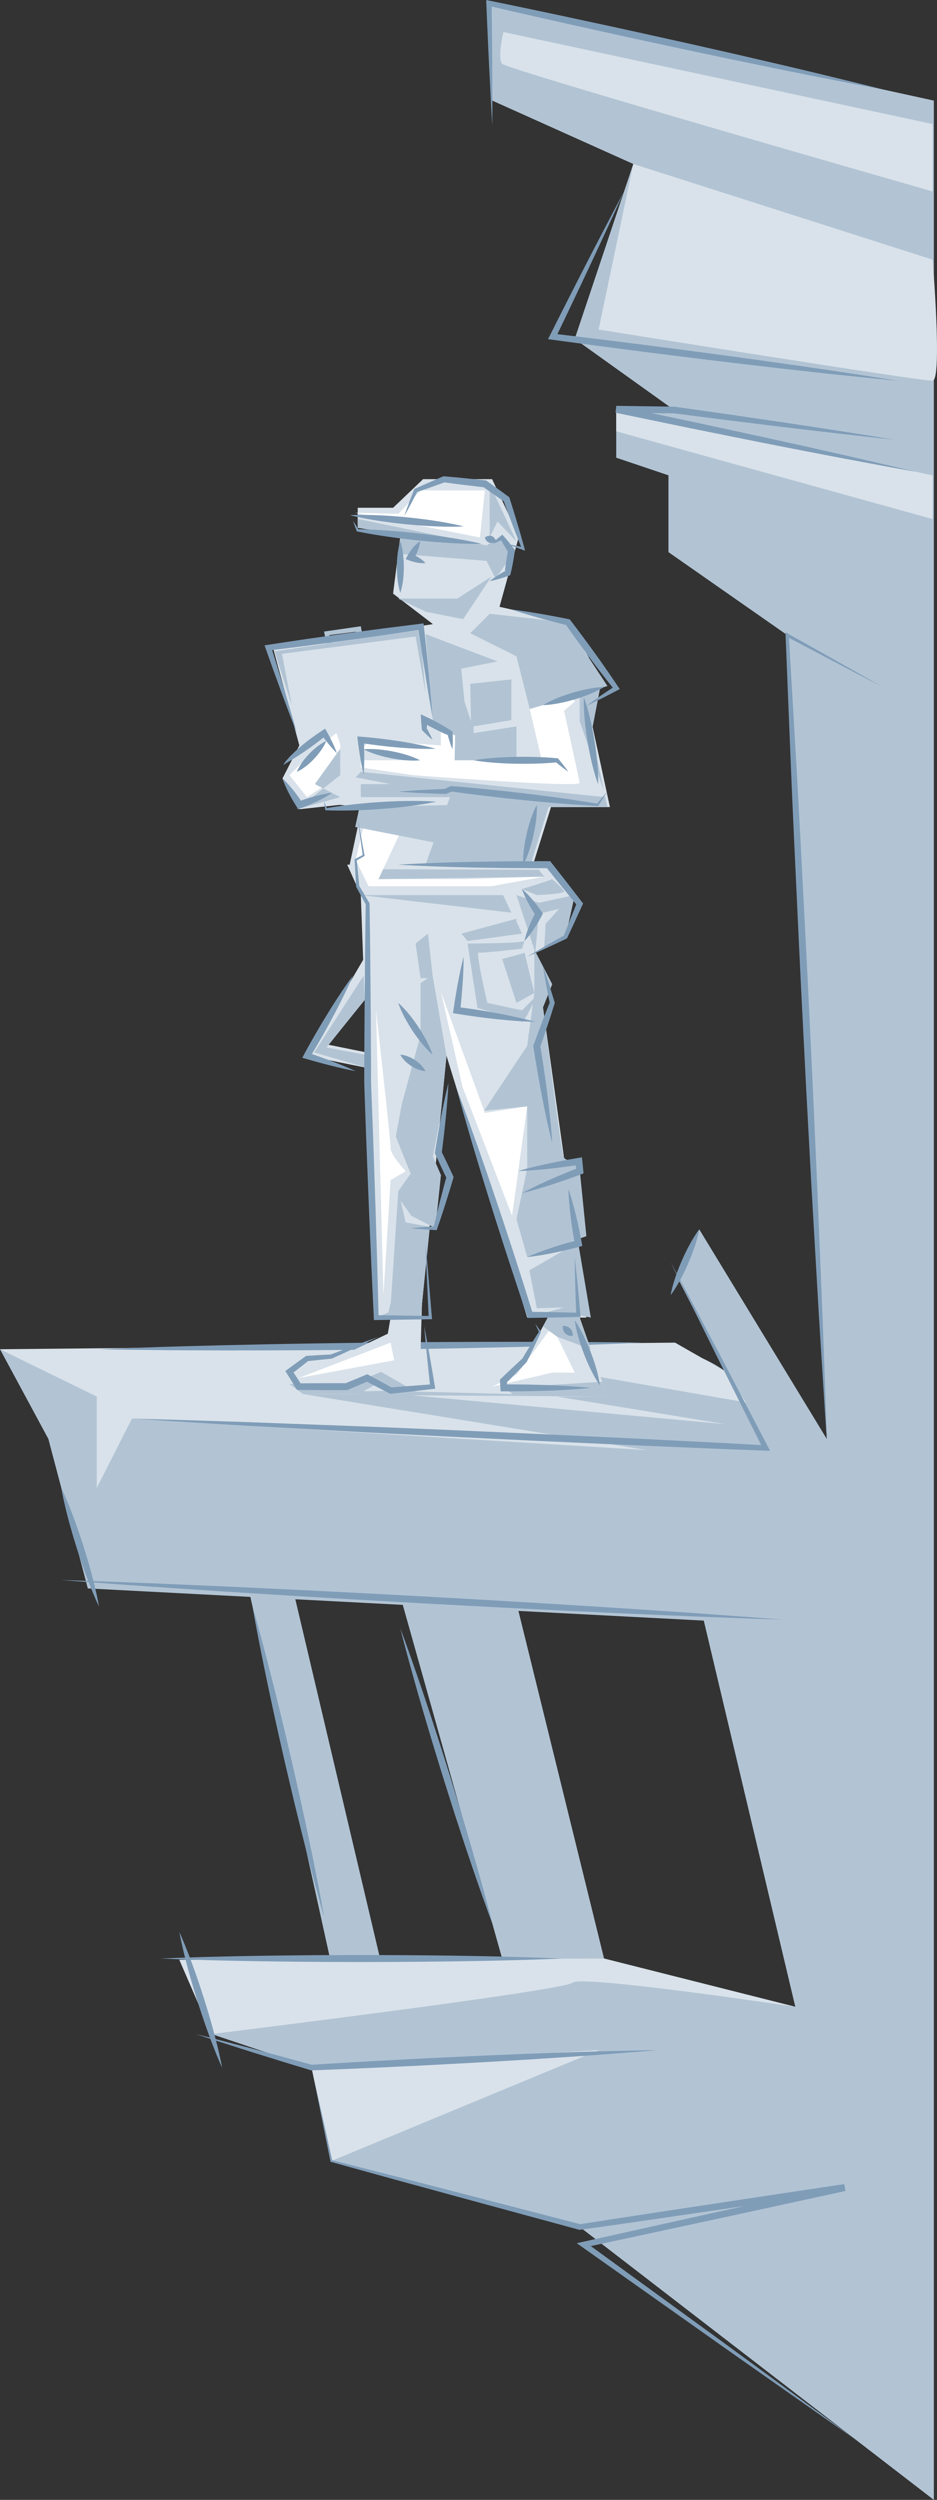 <?xml version="1.0" encoding="UTF-8"?>
<!-- Generator: Adobe Illustrator 16.2.0, SVG Export Plug-In . SVG Version: 6.00 Build 0)  -->
<svg xmlns="http://www.w3.org/2000/svg" xmlns:xlink="http://www.w3.org/1999/xlink" version="1.1" id="SVG" x="0px" y="0px" width="531.654px" height="1417.322px" viewBox="0 0 531.654 1417.322" xml:space="preserve">
<rect x="0" y="0" width="531.654" height="1417.322" fill="#333333" stroke="none"/>
<g id="prüfdienst">
	<path fill="#B2C4D4" d="M469.116,815.809l-72.363-118.819l-12.477,27.109l27.448,53.519c0,0-17.544-13.516-37.43-12.659   c-19.884,0.857-374.295,0-374.295,0l27.448,50.851l22.381,84.753l349.498,18.247l51.932,218.963l-108.512-27.369l-60.726-246.333   h-66.366l69.969,248.827l-69.969-2.494l-55.374-234.56l-24.831-0.545l52.915,240.094l-86.603-4.288l18.246,42.109l56.758,19.005   l11.241,52.967l140.991,37.429l200.864,154.709V57.038L277.44,1.838l1.878,55.2l80.006,35.936l-33.228,99.157l56.387,40.316   l-32.83-0.392v27.449l29.633,9.981v43.549l67.372,47.035L469.116,815.809z"></path>
	<path fill="#D9E2EA" d="M529.159,70.33L285.624,18.158c0,0-3.498,14.743-0.691,18.017c2.807,3.275,244.227,72.364,244.227,72.364   V70.33z"></path>
	<path fill="#D9E2EA" d="M359.324,92.974l169.835,54.243c0,0,5.614,68.152,0,68.619c-5.613,0.469-189.487-29.006-189.487-29.006   L359.324,92.974z"></path>
	<polygon fill="#D9E2EA" points="349.653,232.056 529.159,269.486 529.159,294.283 349.653,244.532  "></polygon>
	<polygon fill="#D9E2EA" points="0,764.958 54.897,791.783 54.897,843.592 74.86,804.274 444.165,826.853 411.725,777.617    383.029,761.218  "></polygon>
	<path fill="#D9E2EA" d="M101.763,1111.104l240.984-0.701l108.512,27.369c0,0-121.411-18.246-126.324-13.685   c-4.91,4.561-204.926,29.126-204.926,29.126L101.763,1111.104z"></path>
	<polygon fill="#D9E2EA" points="176.767,1172.218 339.672,1162.336 188.008,1225.185  "></polygon>
	<polygon fill="#B2C4D4" points="171.967,790.379 366.89,822.129 465.998,836.699 435.665,797.24 326.097,778.216 285.911,786.875    411.725,807.456 226.134,790.379  "></polygon>
	<path fill="#809DB8" d="M500.835,50.69c-4.684-0.874-9.373-1.717-14.049-2.643l-14.037-2.719c-4.675-0.912-9.36-1.798-14.028-2.749   l-14.015-2.813l-28.002-5.751l-27.971-5.898l-27.939-6.032c-9.316-1.995-18.611-4.102-27.917-6.145   c-9.308-2.041-18.6-4.146-27.892-6.258c-9.297-2.09-18.582-4.229-27.863-6.392l1.805-1.494c0.088,5.773,0.176,11.55,0.22,17.326   c0.048,5.775,0.134,11.549,0.146,17.325l0.052,17.33l0.02,8.665l-0.045,8.667l-0.514-8.651l-0.451-8.654l-0.886-17.307   c-0.303-5.769-0.525-11.538-0.794-17.31c-0.267-5.77-0.494-11.541-0.721-17.311L275.881,0l1.877,0.383   c9.337,1.908,18.667,3.84,27.987,5.822c9.325,1.961,18.648,3.926,27.957,5.956c9.311,2.027,18.634,3.992,27.934,6.069l27.91,6.18   l27.879,6.315l27.846,6.462l13.908,3.296c4.642,1.083,9.268,2.231,13.898,3.356l13.887,3.387   C491.598,48.339,496.214,49.529,500.835,50.69z"></path>
	<path fill="#809DB8" d="M507.405,249.29c-5.227-0.558-10.455-1.085-15.672-1.691l-15.658-1.772l-15.658-1.796l-15.648-1.864   l-31.278-3.849l-31.261-4l0.23,0.017l-32.827-0.306l0.426-3.902l21.187,4.433l21.186,4.467l21.162,4.551l21.157,4.596l21.143,4.662   l21.123,4.749l21.101,4.87l10.548,2.438l10.532,2.516l-10.662-1.902l-10.643-1.981l-21.285-3.967l-21.263-4.088l-21.243-4.177   l-21.229-4.243l-21.22-4.284l-21.203-4.374l-21.197-4.402l0.427-3.903l32.827,0.473l0.125,0.003l0.105,0.014l31.202,4.424   l31.183,4.573l15.581,2.347l15.573,2.412l15.57,2.44C497.038,247.565,502.219,248.445,507.405,249.29z"></path>
	<path fill="#809DB8" d="M354.108,108.539l-4.734,10.452l-4.808,10.42l-4.806,10.417l-4.861,10.391   c-3.239,6.927-6.506,13.844-9.802,20.743l-4.929,10.357l-4.969,10.337l-1.349-2.508l24.446,2.955l24.434,3.057l24.424,3.163   l12.209,1.592l12.201,1.655c8.132,1.109,16.269,2.188,24.396,3.351c8.128,1.151,16.261,2.272,24.381,3.476l12.187,1.78l12.175,1.86   l12.175,1.864c4.059,0.603,8.109,1.298,12.163,1.941c-4.085-0.396-8.18-0.744-12.263-1.179l-12.252-1.256l-12.25-1.258l-12.24-1.34   c-8.166-0.878-16.316-1.836-24.475-2.765c-8.158-0.918-16.304-1.918-24.455-2.89l-12.225-1.464l-12.217-1.528l-24.435-3.077   l-24.417-3.183l-24.406-3.284l-2.445-0.328l1.097-2.181l5.149-10.248l5.19-10.229c3.449-6.823,6.932-13.633,10.438-20.429   l5.259-10.195l5.313-10.168l5.315-10.169L354.108,108.539z"></path>
	<path fill="#809DB8" d="M500.835,389.515l-13.678-7.11l-13.65-7.169l-27.291-14.349l1.37-0.861l3.311,56.942l1.645,28.472   l1.53,28.477l2.957,56.961l1.44,28.481l1.362,28.485l1.362,28.486l1.282,28.49l1.262,28.489l1.162,28.496l1.162,28.496   c0.382,9.498,0.803,18.995,1.116,28.498l1.009,28.503c0.354,9.499,0.643,19.003,0.93,28.506   c-0.648-9.485-1.294-18.971-1.875-28.459l-1.801-28.464c-0.621-9.488-1.136-18.979-1.691-28.47l-1.645-28.473l-1.645-28.471   l-1.547-28.479l-1.524-28.477l-1.444-28.483l-1.445-28.479l-1.367-28.486l-2.654-56.974l-1.277-28.491l-1.164-28.495l-2.302-56.991   l-0.068-1.669l1.435,0.808l26.887,15.096l13.44,7.551L500.835,389.515z"></path>
	<path fill="#809DB8" d="M396.753,696.989c0,0-0.095,0.651-0.337,1.758c-0.235,1.109-0.619,2.673-1.146,4.52   c-1.055,3.695-2.777,8.482-4.803,13.141c-2.026,4.656-4.354,9.181-6.342,12.469c-0.996,1.645-1.88,2.99-2.532,3.917   c-0.646,0.93-1.062,1.443-1.062,1.443s0.098-0.651,0.335-1.761c0.235-1.108,0.618-2.674,1.144-4.521   c1.055-3.694,2.779-8.482,4.811-13.137c2.029-4.653,4.359-9.178,6.345-12.467c0.993-1.644,1.879-2.989,2.53-3.918   C396.341,697.504,396.753,696.989,396.753,696.989z"></path>
	<path fill="#809DB8" d="M380.532,715.611l7,13.033l6.938,13.065l13.863,26.133l27.438,52.414l1.202,2.301l-2.619-0.101   l-22.481-0.856l-22.479-0.937l-22.477-0.939l-22.475-1.008l-44.947-2.057l-44.941-2.165l-44.937-2.299l-44.924-2.495l-22.466-1.248   c-7.487-0.394-14.972-0.893-22.457-1.341l-22.458-1.379l-22.453-1.459l22.493,0.627l22.485,0.705   c7.498,0.247,14.994,0.442,22.489,0.743l22.483,0.836l44.964,1.673l44.953,1.869l44.95,2l44.944,2.112l22.472,1.077l22.469,1.144   l22.468,1.149l22.465,1.227l-1.417,2.198l-26.455-52.918l-13.08-26.534l-6.537-13.269L380.532,715.611z"></path>
	<path fill="#809DB8" d="M364.313,761.218c0,0-1.203,0.056-3.455,0.16c-2.254,0.094-5.558,0.275-9.764,0.424   c-4.211,0.159-9.318,0.355-15.181,0.578c-5.861,0.227-12.474,0.482-19.69,0.694c-7.219,0.22-15.043,0.441-23.318,0.628   c-8.278,0.185-17.006,0.38-26.037,0.581c-9.034,0.16-18.365,0.385-27.853,0.505c-9.486,0.136-19.121,0.276-28.76,0.415   c-9.631,0.087-19.263,0.174-28.743,0.261c-9.48,0.106-18.81,0.096-27.839,0.147c-9.03,0.01-17.761,0.021-26.036,0.029   c-8.278-0.025-16.103-0.053-23.329-0.076c-7.224-0.024-13.845-0.105-19.716-0.182c-5.869-0.073-10.986-0.134-15.201-0.184   c-4.214-0.039-7.527-0.135-9.783-0.17c-2.26-0.047-3.464-0.071-3.464-0.071s1.204-0.051,3.462-0.147   c2.254-0.087,5.564-0.254,9.776-0.387c4.212-0.145,9.327-0.321,15.193-0.523c5.866-0.207,12.487-0.436,19.71-0.621   c7.218-0.188,15.043-0.393,23.318-0.607c8.275-0.18,17.001-0.369,26.029-0.564c9.027-0.152,18.354-0.377,27.835-0.484   c9.48-0.132,19.109-0.265,28.737-0.397c9.624-0.092,19.248-0.185,28.722-0.274c9.474-0.105,18.799-0.105,27.823-0.161   c9.025-0.015,17.751-0.029,26.027-0.045c8.277,0.021,16.104,0.041,23.328,0.058c7.229-0.003,13.857,0.056,19.732,0.106   c5.875,0.048,10.996,0.088,15.215,0.123c4.217,0.021,7.535,0.104,9.793,0.131C363.108,761.199,364.313,761.218,364.313,761.218z"></path>
	<path fill="#809DB8" d="M34.786,843.592c0,0,0.498,0.997,1.291,2.768c0.796,1.769,1.906,4.309,3.13,7.386   c0.618,1.537,1.287,3.203,1.943,4.979c0.666,1.775,1.384,3.643,2.07,5.594c1.392,3.891,2.801,8.067,4.14,12.264   c0.657,2.104,1.322,4.202,1.937,6.283c0.628,2.076,1.214,4.129,1.771,6.12c0.565,1.987,1.06,3.927,1.539,5.76   c0.489,1.83,0.909,3.574,1.29,5.188c0.778,3.22,1.336,5.933,1.708,7.838c0.372,1.903,0.539,3.007,0.539,3.007   s-0.499-0.997-1.294-2.768c-0.796-1.77-1.906-4.306-3.13-7.384c-0.622-1.538-1.29-3.204-1.943-4.983   c-0.669-1.771-1.387-3.641-2.071-5.589c-0.694-1.947-1.402-3.962-2.087-6.02c-0.699-2.054-1.372-4.152-2.05-6.248   c-1.329-4.2-2.591-8.423-3.701-12.406c-0.564-1.984-1.059-3.925-1.539-5.758c-0.491-1.831-0.906-3.577-1.29-5.188   c-0.778-3.222-1.338-5.933-1.71-7.836C34.955,844.694,34.786,843.592,34.786,843.592z"></path>
	<path fill="#809DB8" d="M34.786,895.807c0,0,1.6,0.049,4.602,0.144c3.003,0.101,7.405,0.249,13.01,0.436   c5.601,0.21,12.404,0.464,20.209,0.758c7.803,0.288,16.605,0.613,26.206,1.035c9.601,0.421,20.003,0.876,31.001,1.357   c11.001,0.52,22.6,1.064,34.598,1.631c11.998,0.603,24.393,1.225,36.99,1.857c12.593,0.667,25.387,1.346,38.181,2.024   c12.794,0.725,25.585,1.448,38.176,2.162c12.592,0.749,24.98,1.485,36.972,2.197c11.988,0.75,23.577,1.477,34.566,2.163   c10.989,0.726,21.375,1.409,30.966,2.042c9.587,0.631,18.376,1.268,26.162,1.838c7.791,0.563,14.58,1.058,20.17,1.461   c5.591,0.427,9.984,0.762,12.978,0.992c2.996,0.233,4.594,0.359,4.594,0.359s-1.603-0.05-4.604-0.145   c-3.002-0.1-7.406-0.246-13.01-0.434c-5.604-0.21-12.404-0.464-20.208-0.755c-7.803-0.288-16.608-0.614-26.209-1.036   c-9.6-0.419-20.001-0.875-31.001-1.358c-10.999-0.518-22.597-1.063-34.595-1.629c-11.998-0.603-24.395-1.228-36.989-1.86   c-12.595-0.669-25.391-1.349-38.184-2.028c-12.791-0.725-25.585-1.449-38.177-2.162c-12.589-0.749-24.98-1.487-36.97-2.2   c-11.988-0.751-23.577-1.477-34.568-2.165c-10.986-0.725-21.375-1.408-30.964-2.041c-9.588-0.629-18.375-1.27-26.163-1.837   c-7.787-0.564-14.578-1.055-20.171-1.457c-5.589-0.428-9.981-0.763-12.978-0.991C36.384,895.93,34.786,895.807,34.786,895.807z"></path>
	<path fill="#809DB8" d="M143.269,910.778c0,0,0.195,0.679,0.561,1.951c0.362,1.273,0.892,3.14,1.567,5.518   c1.327,4.762,3.192,11.567,5.324,19.762c1.073,4.097,2.233,8.531,3.407,13.237c1.184,4.702,2.454,9.657,3.689,14.801   c1.24,5.142,2.579,10.442,3.836,15.851c1.271,5.407,2.563,10.9,3.854,16.392c1.248,5.504,2.495,11.006,3.721,16.421   c1.25,5.413,2.365,10.767,3.506,15.929c1.142,5.166,2.177,10.175,3.168,14.921c1.007,4.744,1.91,9.241,2.74,13.392   c1.676,8.299,2.98,15.236,3.871,20.096c0.436,2.434,0.777,4.346,1.01,5.649c0.229,1.304,0.352,2,0.352,2s-0.196-0.679-0.563-1.953   c-0.359-1.272-0.892-3.141-1.566-5.518c-1.329-4.76-3.198-11.566-5.327-19.76c-1.076-4.095-2.233-8.531-3.407-13.237   c-1.188-4.703-2.454-9.657-3.69-14.801c-1.24-5.142-2.583-10.441-3.832-15.853c-1.271-5.405-2.563-10.9-3.854-16.392   c-1.247-5.502-2.494-11.006-3.72-16.421c-1.242-5.415-2.362-10.766-3.501-15.929c-1.142-5.166-2.173-10.178-3.168-14.922   c-1.009-4.744-1.908-9.241-2.741-13.391c-1.675-8.299-2.979-15.236-3.874-20.097c-0.434-2.434-0.777-4.345-1.011-5.648   C143.392,911.474,143.269,910.778,143.269,910.778z"></path>
	<path fill="#809DB8" d="M227.153,923.253c0,0,0.24,0.645,0.689,1.847c0.441,1.206,1.12,2.966,1.927,5.221   c1.638,4.507,3.951,10.954,6.619,18.724c1.342,3.88,2.793,8.088,4.276,12.553c1.493,4.462,3.09,9.159,4.663,14.045   c1.577,4.885,3.261,9.913,4.876,15.054c1.625,5.137,3.277,10.356,4.93,15.574c1.609,5.233,3.217,10.465,4.8,15.615   c1.604,5.145,3.07,10.242,4.552,15.156c1.481,4.912,2.846,9.684,4.152,14.203c1.32,4.516,2.518,8.801,3.619,12.759   c2.224,7.907,3.983,14.525,5.197,19.165c0.596,2.324,1.064,4.146,1.381,5.392c0.316,1.247,0.483,1.909,0.483,1.909   s-0.24-0.641-0.689-1.845c-0.444-1.205-1.099-2.972-1.93-5.222c-1.64-4.505-3.954-10.951-6.621-18.719   c-1.344-3.883-2.793-8.089-4.276-12.555c-1.496-4.461-3.086-9.16-4.661-14.045c-1.576-4.883-3.268-9.912-4.873-15.057   c-1.626-5.135-3.277-10.354-4.93-15.573c-1.606-5.231-3.217-10.464-4.798-15.616c-1.598-5.145-3.07-10.242-4.548-15.156   c-1.483-4.913-2.843-9.684-4.151-14.203c-1.32-4.516-2.518-8.804-3.622-12.758c-2.221-7.909-3.985-14.526-5.2-19.164   c-0.619-2.315-1.061-4.149-1.383-5.394C227.319,923.919,227.153,923.253,227.153,923.253z"></path>
	<path fill="#809DB8" d="M318.981,1110.402c0,0-3.561,0.142-9.791,0.393c-6.234,0.223-15.135,0.51-25.818,0.743   c-5.341,0.126-11.127,0.258-17.248,0.345c-6.119,0.095-12.574,0.22-19.252,0.267c-6.676,0.052-13.574,0.163-20.587,0.172   c-7.01,0.022-14.132,0.047-21.256,0.068c-7.12-0.021-14.243-0.044-21.252-0.066c-7.011-0.002-13.912-0.119-20.587-0.169   c-6.679-0.05-13.133-0.167-19.253-0.267c-6.121-0.088-11.907-0.218-17.249-0.343c-10.683-0.234-19.584-0.525-25.817-0.748   c-6.23-0.253-9.791-0.395-9.791-0.395s3.561-0.146,9.791-0.396c6.233-0.223,15.135-0.513,25.817-0.746   c5.342-0.126,11.128-0.258,17.249-0.342c6.12-0.101,12.574-0.219,19.253-0.268c6.675-0.051,13.576-0.17,20.587-0.17   c7.009-0.021,14.132-0.044,21.252-0.066c7.124,0.022,14.246,0.047,21.256,0.069c7.013,0.007,13.911,0.118,20.587,0.17   c6.678,0.049,13.133,0.173,19.252,0.27c6.121,0.085,11.907,0.218,17.248,0.343c10.684,0.234,19.584,0.521,25.818,0.744   C315.421,1110.26,318.981,1110.402,318.981,1110.402z"></path>
	<path fill="#809DB8" d="M373.048,1162.336c-4.082,0.343-8.161,0.729-12.245,1.024l-12.253,0.946   c-4.084,0.31-8.165,0.653-12.252,0.928l-12.255,0.855l-24.517,1.601l-24.523,1.452l-24.533,1.328   c-8.174,0.454-16.354,0.838-24.533,1.223l-12.269,0.583l-12.274,0.533c-8.182,0.331-16.36,0.715-24.546,0.989l-0.29,0.011   l-0.23-0.071l-16.361-4.988l-16.339-5.073l-16.305-5.194l-8.151-2.598l-8.129-2.672l8.301,2.076l8.281,2.154l16.561,4.309   l16.522,4.432l16.5,4.514l-0.518-0.059c8.17-0.551,16.347-0.989,24.521-1.481l12.264-0.704l12.265-0.651   c8.176-0.44,16.354-0.878,24.535-1.249l24.54-1.144l24.546-1.016l24.553-0.874l12.279-0.379c4.092-0.139,8.19-0.203,12.282-0.309   l12.286-0.289C364.854,1162.43,368.951,1162.398,373.048,1162.336z"></path>
	<path fill="#809DB8" d="M101.763,1095.43c0,0,0.545,1.146,1.416,3.18c0.876,2.033,2.098,4.946,3.457,8.476   c0.688,1.763,1.432,3.672,2.163,5.709c0.743,2.032,1.544,4.172,2.315,6.402c1.561,4.454,3.147,9.23,4.671,14.029   c0.748,2.401,1.501,4.803,2.204,7.177c0.719,2.372,1.391,4.716,2.033,6.988c0.649,2.269,1.227,4.479,1.784,6.57   c0.569,2.088,1.058,4.078,1.505,5.916c0.916,3.668,1.587,6.756,2.036,8.924c0.452,2.166,0.666,3.417,0.666,3.417   s-0.544-1.147-1.419-3.18c-0.875-2.033-2.099-4.944-3.459-8.475c-0.689-1.761-1.428-3.671-2.162-5.708   c-0.746-2.033-1.543-4.172-2.316-6.402c-0.778-2.228-1.574-4.533-2.348-6.887c-0.788-2.348-1.551-4.748-2.318-7.143   c-1.51-4.803-2.952-9.625-4.232-14.168c-0.649-2.27-1.224-4.48-1.784-6.572c-0.569-2.087-1.056-4.077-1.508-5.915   c-0.913-3.669-1.585-6.754-2.038-8.921C101.978,1096.682,101.763,1095.43,101.763,1095.43z"></path>
	<path fill="#809DB8" d="M178.646,1181.082l4.989,21.986l4.908,22.002l-0.395-0.416l36.136,9.195l36.132,9.329l36.146,9.364   l18.081,4.688l9.043,2.346l4.522,1.174l1.132,0.294l0.28,0.073l0.07,0.019c-0.192-0.067,0.537,0.179-0.416-0.147l0.146-0.023   l0.577-0.086l2.303-0.348l17.951-2.793l18.34-2.789l36.807-5.6l73.637-11.081l0.721,3.909l-74.059,16.102l-74.093,15.93l0.61-2.956   l76.924,55.894l19.191,14.026l19.178,14.053l19.175,14.052l19.128,14.116l-19.512-13.583l-19.465-13.648l-19.467-13.646   l-19.445-13.674l-77.633-54.904l-3.035-2.145l3.645-0.811l73.985-16.43l74.022-16.26l0.72,3.91l-73.662,10.92l-36.845,5.377   l-18.489,2.687l-18.884,2.637l-2.3,0.316l-0.575,0.08l-0.145,0.02c-1-0.329-0.317-0.101-0.557-0.181l-0.071-0.02l-0.28-0.074   l-1.117-0.306l-4.476-1.214l-8.95-2.431l-17.903-4.867l-35.827-9.741l-35.842-9.779l-35.838-9.912l-0.33-0.093l-0.063-0.323   l-4.452-22.1L178.646,1181.082z"></path>
	<g>
		<g>
			<g>
				<polygon fill="#D9E2EA" points="204.715,507.476 299.164,507.476 332.719,747.024 299.164,747.024 253.341,598.571       238.648,747.024 213.463,747.024     "></polygon>
				<polygon fill="#D9E2EA" points="311.242,490.229 326.097,507.476 320.851,531.18 299.164,542.409 282.021,516.32       217.317,524.942 174.211,598.571 217.317,607.288 217.317,598.571 186.32,592.314 221.628,548.757 204.715,507.476       197.011,490.229     "></polygon>
				<polygon fill="#D9E2EA" points="300.566,496.246 312.646,457.568 346.065,457.568 329.361,380.215 334.121,372.729       322.255,352.767 283.427,344.033 294.446,304.108 279.229,271.669 240.053,271.669 223.033,287.891 202.971,287.891       202.947,297.87 227.46,301.613 223.033,336.548 245.632,353.858 155.039,367.739 169.845,422.635 160.281,441.35       169.845,458.816 192.631,456.322 205.382,457.568 198.413,490.229 294.618,502.484     "></polygon>
				<polygon fill="#D9E2EA" points="304.406,724.099 311.242,746.232 293.215,779.249 282.021,784.196 293.041,791.783       344.661,791.783 320.851,724.099     "></polygon>
				<polygon fill="#D9E2EA" points="239.389,739.537 237.969,790.379 226.134,790.379 213.511,784.682 203.443,790.379       171.967,790.379 164.223,784.682 175.383,777.49 220.04,756.163 222.915,739.537     "></polygon>
				<path fill="#FFFFFF" d="M296.63,385.191l10.761,45.864h-49.438l0.311-14.035l-8.108-3.743v9.357l-39.611-2.808l-5.828,4.678      l32.027,6.551h-32.027v4.056l29.688,4.368c0,0,94.943,7.327,94.494,4.365c-0.451-2.964-8.873-40.861-8.873-40.861l6.072-5.203      l-10.285-18.656L296.63,385.191z"></path>
				<polygon fill="#FFFFFF" points="275.108,278.063 238.648,278.063 226.057,291.319 201.565,290.697 272.302,304.73     "></polygon>
				<polygon fill="#FFFFFF" points="164.223,439.479 178.259,425.441 190.893,415.616 193.074,422.013 193.074,439.479       174.211,451.955     "></polygon>
				<polygon fill="#FFFFFF" points="209.138,456.322 201.806,487.513 209.138,502.484 278.539,502.484 308.795,497.025       263.878,498.43 214.753,498.43 233.001,459.439     "></polygon>
				<path fill="#FFFFFF" d="M213.351,572.819l4.209,161.417l4.068-65.19l8.565-4.992c0,0-8.706-9.356-8.565-13.1      C221.77,647.212,213.351,572.819,213.351,572.819z"></path>
				<polygon fill="#FFFFFF" points="299.124,627.25 275.108,630.992 250.19,562.371 262.476,616.333 290.548,689.32     "></polygon>
				<polygon fill="#FFFFFF" points="221.628,761.218 169.541,781.254 223.642,771.236     "></polygon>
				<polygon fill="#FFFFFF" points="313.341,752.015 293.215,779.249 279.318,786.169 313.341,778.216 326.097,778.216     "></polygon>
				<polygon fill="#B2C4D4" points="203.21,294.283 276.062,309.256 284.933,303.329 291.568,313.004 281.188,328.077       276.062,317.995 226.07,313.98 227.46,303.015 202.947,299.273     "></polygon>
				<polygon fill="#B2C4D4" points="277.824,274.477 293.041,306.915 282.281,295.687 277.824,304.73     "></polygon>
				<polygon fill="#B2C4D4" points="320.851,352.767 344.661,388.949 300.573,402.001 293.041,372.105 266.807,359.007       277.824,347.984     "></polygon>
				<polygon fill="#B2C4D4" points="241.422,359.472 245.853,411.838 255.301,415.616 258.263,417.021 257.952,431.056       293.041,431.056 293.041,411.838 268.716,415.616 268.716,411.838 290.164,408.287 290.164,385.191 266.807,387.702       267.229,408.91 263.567,397.78 261.696,379.124 282.281,374.993     "></polygon>
				<polygon fill="#B2C4D4" points="225.841,339.355 259.511,339.355 278.868,326.878 262.785,351.051 241.694,346.84     "></polygon>
				<polygon fill="#B2C4D4" points="344.661,457.568 311.242,457.568 301.042,490.229 241.422,490.229 255.301,451.955       204.715,451.955 204.715,444.55 221.77,444.55 201.806,440.726 204.715,437.607 343.448,451.955     "></polygon>
				<polygon fill="#B2C4D4" points="340.479,390.187 335.604,415.616 342.747,448.71 328.897,408.91 328.897,394.25     "></polygon>
				<polygon fill="#B2C4D4" points="203.978,457.568 259.199,456.322 255.301,479.403 201.565,468.871     "></polygon>
				<polyline fill="#B2C4D4" points="193.074,439.479 168.441,458.816 193.074,451.955 178.646,444.55 193.074,424.505     "></polyline>
				<polygon fill="#B2C4D4" points="326.097,507.476 305.733,511.843 293.041,507.476 303.727,540.047 305.733,518.08       317.217,515.272 309.569,523.761 308.795,537.423 320.851,531.18     "></polygon>
				<polygon fill="#B2C4D4" points="285.434,507.476 204.715,507.476 290.164,517.457     "></polygon>
				<polygon fill="#B2C4D4" points="308.795,497.025 305.733,493.127 217.376,492.824 214.753,498.43     "></polygon>
				<path fill="#B2C4D4" d="M313.266,498.43c-3.067,1.403-17.104,5.613-17.104,5.613l8.555,3.433c0,0,15.309-0.625,15.309-2.028      C320.024,504.043,313.266,498.43,313.266,498.43z"></path>
				<polygon fill="#B2C4D4" points="206.89,566.944 206.331,553.171 178.259,596.682 208.293,605.463 207.735,598.084       185.278,593.874     "></polygon>
				<polygon fill="#B2C4D4" points="253.341,598.571 245.477,553.171 242.824,529.31 235.808,534.924 238.615,554.574       242.824,554.574 238.615,557.381 238.615,586.856 228.01,625.847 224.577,644.405 233.001,665.458 225.981,675.283       221.77,738.291 220.367,744.063 213.463,747.024 238.648,747.024 243.917,695.559 230.193,693.063 227.386,680.897       233.403,689.32 247.034,696.338 250.19,666.238 245.632,655.634 249.884,633.491     "></polygon>
				<polygon fill="#B2C4D4" points="293.041,520.888 261.773,529.31 265.282,533.52 296.161,529.31 293.041,522.446     "></polygon>
				<path fill="#B2C4D4" d="M297.566,533.52c-2.808,1.404-32.284,1.404-32.284,1.404l5.614,36.493c0,0,23.862,7.377,25.265,7.899      c1.405,0.521,8.422-14.916,8.422-14.916l-8.422,8.419l-19.65-4.211c0,0-6.861-29.054-4.835-28.562      c2.028,0.491,24.485-2.208,24.485-2.208L297.566,533.52z"></path>
				<path fill="#B2C4D4" d="M297.611,540.047c-0.045,0.491-12.679,3.609-12.679,3.609l8.108,24.952l10.14-5.612L297.611,540.047z"></path>
				<path fill="#B2C4D4" d="M303.181,538.383v24.613l-4.057,29.944l-24.467,36.812l24.467-2.502v35.245l-6.083,28.695l6.083,21.523      l33.595-11.854l-4.272-42.42c0,0-7.021,0.123-8.422-2.044c-1.406-2.165-8.111-55.659-8.111-55.659l-3.822-29.516l5.25-13.216      L303.181,538.383z"></path>
				<polygon fill="#B2C4D4" points="326.827,704.967 300.374,720.199 304.583,741.721 320.024,741.254 299.164,747.024       311.242,746.232 308.084,752.015 316.226,757.94 335.225,764.958 328.132,745.464 335.225,747.024 328.132,704.967     "></polygon>
				<polygon fill="#B2C4D4" points="344.169,790.379 341.7,783.37 285.911,786.875 291.002,790.379 235.808,788.976       216.157,777.745 196.592,786.169 164.223,784.682 171.967,790.379 189.956,790.379 203.443,790.379 213.511,784.682       221.77,788.41 199.313,788.976 204.715,790.898 344.661,791.783     "></polygon>
				<polygon fill="#B2C4D4" points="185.278,365.087 183.874,358.07 204.715,355.055 206.331,363.685 203.524,363.685       201.806,358.173 186.836,360.07 188.917,365.087     "></polygon>
				<polygon fill="#B2C4D4" points="241.422,392.69 235.808,360.877 160.011,370.701 165.625,400.175 155.802,369.299       238.337,356.925     "></polygon>
			</g>
			<path fill="#D9E2EA" d="M212.695,305.48"></path>
		</g>
		<path fill="#809DB8" d="M290.164,345.548c2.736,0.323,5.458,0.712,8.174,1.126c2.718,0.414,5.429,0.847,8.133,1.322    c1.351,0.237,2.708,0.453,4.054,0.708l4.048,0.751c1.346,0.253,2.696,0.494,4.043,0.76l4.03,0.813l0.617,0.124l0.43,0.562    l3.525,4.604l3.461,4.652c1.147,1.555,2.314,3.095,3.452,4.658l3.391,4.702c1.122,1.572,2.271,3.127,3.377,4.714l3.319,4.754    c2.232,3.154,4.357,6.39,6.534,9.586l0.893,1.306l-1.299,0.672c-2.915,1.509-5.803,3.059-8.748,4.519    c-2.929,1.487-5.889,2.921-8.879,4.296c2.651-1.952,5.339-3.847,8.058-5.689c2.7-1.872,5.456-3.649,8.186-5.471l-0.404,1.976    c-2.389-3.041-4.834-6.043-7.165-9.123l-3.532-4.601c-1.177-1.534-2.313-3.098-3.471-4.643l-3.461-4.653    c-1.146-1.556-2.264-3.131-3.398-4.696l-3.391-4.705l-3.325-4.75l1.05,0.686l-3.994-0.992c-1.327-0.334-2.651-0.697-3.979-1.046    l-3.977-1.05c-1.327-0.35-2.645-0.734-3.967-1.101c-2.646-0.727-5.283-1.496-7.916-2.285    C295.401,347.242,292.775,346.427,290.164,345.548z"></path>
		<path fill="#809DB8" d="M308.091,399.776c0,0,0.494-0.327,1.379-0.82c0.883-0.497,2.16-1.159,3.711-1.884    c3.107-1.449,7.344-3.05,11.677-4.334c4.329-1.285,8.753-2.254,12.148-2.727c1.696-0.235,3.13-0.373,4.142-0.436    c1.01-0.068,1.6-0.062,1.6-0.062s-0.491,0.326-1.376,0.819c-0.883,0.499-2.158,1.164-3.711,1.89    c-3.104,1.451-7.342,3.049-11.676,4.328c-4.332,1.28-8.759,2.244-12.151,2.72c-1.697,0.237-3.127,0.377-4.139,0.439    C308.685,399.78,308.091,399.776,308.091,399.776z"></path>
		<path fill="#809DB8" d="M279.563,308.319c0.733-0.827,1.506-1.597,2.289-2.351c0.785-0.744,1.576-1.486,2.391-2.195l0.756-0.657    l0.868,0.968c2.077,2.313,4.03,4.711,5.87,7.187l0.424,0.571l-0.107,0.833c-0.552,4.187-1.303,8.341-2.299,12.454l-0.243,0.998    l-0.727,0.259c-1.772,0.637-3.563,1.231-5.385,1.763c-0.907,0.271-1.835,0.494-2.755,0.741c-0.932,0.215-1.863,0.435-2.821,0.592    c0.753-0.615,1.534-1.166,2.313-1.723c0.793-0.526,1.577-1.069,2.382-1.573c1.603-1.012,3.235-1.957,4.888-2.862l-0.967,1.258    c0.38-4.217,1.009-8.391,1.837-12.531l0.313,1.401c-1.671-2.593-3.229-5.268-4.662-8.024l1.624,0.309    c-0.965,0.479-1.953,0.926-2.941,1.369C281.615,307.538,280.608,307.957,279.563,308.319z"></path>
		<path fill="#809DB8" d="M275.108,304.756c0,0,0.035-0.029,0.104-0.08c0.066-0.044,0.172-0.14,0.29-0.204    c0.244-0.159,0.576-0.337,0.952-0.479c0.748-0.285,1.646-0.351,2.434-0.084c0.796,0.248,1.478,0.834,1.91,1.51    c0.217,0.338,0.377,0.683,0.479,0.954c0.057,0.122,0.084,0.264,0.111,0.34c0.022,0.081,0.036,0.126,0.036,0.126    s-0.035,0.026-0.105,0.078c-0.065,0.045-0.173,0.141-0.289,0.208c-0.245,0.158-0.577,0.339-0.953,0.483    c-0.751,0.284-1.647,0.349-2.433,0.078c-0.791-0.255-1.475-0.842-1.909-1.515c-0.214-0.34-0.376-0.682-0.478-0.952    c-0.057-0.123-0.087-0.264-0.113-0.34C275.121,304.798,275.108,304.756,275.108,304.756z"></path>
		<path fill="#809DB8" d="M287.392,308.319c1.621,0.309,3.237,0.628,4.848,0.975c1.611,0.344,3.224,0.679,4.828,1.05l-0.898,0.94    c-0.928-2.286-1.859-4.571-2.744-6.871c-0.895-2.298-1.81-4.588-2.661-6.9l-2.598-6.919l-2.511-6.952l0.676,0.906    c-4.17-2.807-8.246-5.745-12.371-8.612l0.93,0.354c-1.932-0.192-3.858-0.444-5.789-0.666l-5.785-0.682    c-1.931-0.217-3.854-0.474-5.779-0.729l-5.777-0.761l0.819-0.109c-2.691,1.01-5.415,1.939-8.118,2.914    c-2.701,0.979-5.434,1.884-8.152,2.818l0.592-0.565c-1.209,2.411-2.496,4.789-3.741,7.182c-1.282,2.38-2.558,4.759-3.901,7.109    c0.873-2.563,1.814-5.094,2.751-7.628c0.972-2.519,1.903-5.054,2.913-7.555l0.146-0.366l0.444-0.198    c2.626-1.172,5.242-2.372,7.885-3.499c2.642-1.132,5.267-2.307,7.923-3.404l0.364-0.151l0.455,0.045l5.802,0.523    c1.934,0.174,3.869,0.348,5.798,0.558l5.796,0.605c1.93,0.209,3.863,0.386,5.794,0.621l0.528,0.064l0.397,0.29    c4.064,2.957,8.18,5.839,12.202,8.855l0.506,0.382l0.166,0.525l2.227,7.045l2.139,7.076c0.725,2.354,1.391,4.729,2.073,7.098    c0.693,2.366,1.341,4.745,1.992,7.125l0.377,1.385l-1.274-0.444c-1.554-0.54-3.098-1.114-4.646-1.682    C290.468,309.51,288.929,308.918,287.392,308.319z"></path>
		<path fill="#809DB8" d="M263.062,298.463c0,0-1.027,0.072-2.81,0.118c-1.784,0.046-4.33,0.086-7.375,0.018    c-1.522-0.025-3.172-0.054-4.911-0.14c-1.738-0.072-3.576-0.136-5.471-0.258c-3.791-0.229-7.826-0.55-11.854-0.94    c-2.015-0.21-4.029-0.412-6.005-0.652c-1.979-0.224-3.926-0.482-5.806-0.74c-1.882-0.251-3.697-0.545-5.416-0.813    c-1.724-0.26-3.347-0.551-4.845-0.824c-2.998-0.53-5.488-1.068-7.227-1.466c-1.742-0.395-2.732-0.665-2.732-0.665    s1.023-0.073,2.811-0.121c1.783-0.047,4.328-0.089,7.374-0.021c1.521,0.021,3.172,0.054,4.911,0.139    c1.738,0.072,3.576,0.138,5.47,0.26c1.895,0.117,3.853,0.244,5.839,0.411c1.985,0.15,4.002,0.348,6.016,0.534    c4.029,0.405,8.049,0.879,11.811,1.396c1.883,0.25,3.694,0.548,5.418,0.815c1.722,0.256,3.346,0.551,4.844,0.824    c2.998,0.528,5.485,1.064,7.227,1.46C262.07,298.192,263.062,298.463,263.062,298.463z"></path>
		<path fill="#809DB8" d="M200.249,295.28c1.143,1.678,2.223,3.387,3.295,5.098l-0.523-0.365c2.958,0.047,5.908,0.167,8.856,0.298    l4.417,0.257c1.473,0.086,2.943,0.174,4.414,0.29c2.939,0.214,5.876,0.471,8.808,0.749c2.932,0.281,5.861,0.588,8.788,0.928    c2.928,0.333,5.85,0.702,8.771,1.1c2.92,0.388,5.836,0.832,8.749,1.304c1.456,0.227,2.912,0.459,4.364,0.729    c1.452,0.265,2.908,0.498,4.358,0.792c1.449,0.293,2.903,0.55,4.352,0.875c1.446,0.307,2.894,0.624,4.336,0.986    c-1.484,0.042-2.968,0.045-4.447,0.032c-1.482,0.005-2.958-0.056-4.436-0.08c-1.48-0.027-2.953-0.112-4.428-0.165    c-1.476-0.051-2.949-0.134-4.42-0.228c-2.946-0.167-5.89-0.357-8.824-0.605c-2.936-0.241-5.873-0.508-8.803-0.812    c-2.93-0.298-5.856-0.628-8.781-0.982c-2.925-0.358-5.846-0.739-8.764-1.162c-1.461-0.202-2.918-0.434-4.374-0.666l-4.367-0.697    c-2.909-0.506-5.813-1.024-8.715-1.611l-0.417-0.087l-0.108-0.279C201.623,299.091,200.904,297.2,200.249,295.28z"></path>
		<path fill="#809DB8" d="M238.337,306.838c-0.02,0.499-0.089,0.968-0.164,1.435c-0.076,0.465-0.174,0.916-0.287,1.362    c-0.224,0.887-0.499,1.746-0.824,2.576c-0.317,0.834-0.678,1.642-1.077,2.427c-0.396,0.789-0.823,1.556-1.292,2.302l-0.982-2.841    c1.39,0.585,2.742,1.268,4.039,2.098c0.65,0.41,1.283,0.867,1.899,1.361c0.614,0.501,1.214,1.034,1.773,1.68    c-0.847,0.094-1.651,0.075-2.444,0.028c-0.786-0.055-1.561-0.149-2.315-0.287c-1.516-0.269-2.972-0.686-4.394-1.198l-2.123-0.77    l1.14-2.072c0.427-0.771,0.887-1.521,1.384-2.25c0.492-0.729,1.021-1.439,1.596-2.122c0.566-0.688,1.184-1.346,1.85-1.975    c0.334-0.314,0.68-0.621,1.049-0.914C237.535,307.387,237.911,307.096,238.337,306.838z"></path>
		<path fill="#809DB8" d="M227.153,306.838c0,0,0.172,0.455,0.393,1.256c0.229,0.799,0.508,1.942,0.753,3.313    c0.509,2.741,0.841,6.396,0.843,10.053c0.002,3.654-0.327,7.311-0.836,10.051c-0.246,1.37-0.527,2.512-0.758,3.313    c-0.221,0.799-0.395,1.255-0.395,1.255s-0.174-0.456-0.396-1.255c-0.231-0.802-0.511-1.943-0.757-3.313    c-0.509-2.74-0.838-6.396-0.836-10.051c0.002-3.656,0.334-7.312,0.842-10.053c0.245-1.37,0.525-2.514,0.754-3.313    C226.981,307.293,227.153,306.838,227.153,306.838z"></path>
		<path fill="#809DB8" d="M245.425,406.785c-0.771-4.265-1.508-8.535-2.221-12.808l-2.074-12.823l-1.977-12.839l-1.882-12.848    l1.838,1.409l-21.61,3.255l-21.637,3.065l-21.662,2.897l-10.841,1.363c-3.616,0.445-7.226,0.927-10.846,1.34l1.315-2.118    l3.8,12.187l3.711,12.214l3.622,12.245c1.186,4.089,2.35,8.184,3.479,12.291c-1.562-3.963-3.089-7.938-4.596-11.918l-4.454-11.968    l-4.362-11.998l-4.273-12.026l-0.64-1.803l1.955-0.314c3.596-0.584,7.203-1.097,10.803-1.644l10.809-1.619l21.637-3.068    l21.659-2.899l21.686-2.711l1.669-0.211l0.174,1.619l1.384,12.913l1.294,12.924l1.195,12.937    C244.757,398.146,245.109,402.463,245.425,406.785z"></path>
		<path fill="#809DB8" d="M160.638,433.785c0.335-0.528,0.682-1.053,1.044-1.555c0.349-0.515,0.745-0.998,1.172-1.463    c0.825-0.929,1.691-1.935,2.579-2.781c1.76-1.76,3.595-3.434,5.489-5.02c0.943-0.8,1.903-1.576,2.875-2.335    c0.973-0.76,1.951-1.512,2.946-2.241c1.983-1.466,4.015-2.861,6.095-4.203l1.656-1.064l0.866,1.545    c1.111,1.986,2.172,4.004,3.158,6.067c0.496,1.032,0.957,2.087,1.421,3.136c0.23,0.526,0.438,1.068,0.658,1.602    c0.215,0.538,0.417,1.082,0.605,1.634c-0.421-0.403-0.831-0.816-1.226-1.238c-0.392-0.425-0.796-0.84-1.174-1.272    c-0.759-0.863-1.521-1.724-2.246-2.608c-1.456-1.765-2.84-3.576-4.172-5.422l2.521,0.479c-3.8,3.108-7.737,6.044-11.78,8.819    c-1.011,0.694-2.032,1.377-3.065,2.044c-1.017,0.679-2.054,1.339-3.104,1.986c-0.529,0.327-1.049,0.637-1.551,0.963l-1.569,0.942    c-0.52,0.323-1.085,0.61-1.596,0.978C161.724,433.129,161.183,433.46,160.638,433.785z"></path>
		<path fill="#809DB8" d="M160.281,441.35c1.158,1.021,2.187,2.126,3.21,3.235c1.019,1.112,1.98,2.262,2.92,3.424    c1.864,2.336,3.605,4.754,5.242,7.235l-2.346-0.781c3.053-1.152,6.148-2.188,9.316-3.038c1.581-0.428,3.179-0.815,4.797-1.141    c0.815-0.15,1.627-0.308,2.448-0.438c0.825-0.126,1.649-0.245,2.496-0.31c-0.685,0.5-1.391,0.946-2.099,1.388    c-0.709,0.434-1.426,0.842-2.144,1.256c-1.442,0.808-2.909,1.551-4.389,2.254c-2.958,1.411-5.984,2.636-9.055,3.745l-1.506,0.542    l-0.843-1.322c-1.595-2.509-3.096-5.082-4.469-7.738c-0.677-1.331-1.334-2.679-1.937-4.06    C161.331,444.213,160.742,442.822,160.281,441.35z"></path>
		<path fill="#809DB8" d="M185.095,420.126c0,0-0.137,0.393-0.431,1.023c-0.292,0.636-0.739,1.511-1.342,2.499    c-1.194,1.99-3.035,4.404-5.115,6.59c-2.08,2.187-4.397,4.144-6.329,5.434c-0.958,0.649-1.812,1.139-2.434,1.456    c-0.616,0.325-1.003,0.479-1.003,0.479s0.135-0.393,0.429-1.024c0.287-0.637,0.736-1.514,1.337-2.502    c1.192-1.992,3.037-4.402,5.12-6.586c2.082-2.183,4.405-4.142,6.334-5.431c0.958-0.648,1.81-1.138,2.432-1.459    C184.709,420.28,185.095,420.126,185.095,420.126z"></path>
		<path fill="#809DB8" d="M256.706,424.701c-0.323-0.727-0.604-1.456-0.869-2.19c-0.28-0.732-0.499-1.476-0.753-2.21    c-0.475-1.477-0.892-2.962-1.278-4.452l0.787,1.104c-2.556-1.05-5.051-2.214-7.505-3.457c-1.226-0.622-2.439-1.266-3.645-1.929    c-1.202-0.669-2.396-1.354-3.574-2.064l2.669-1.605c-0.109,1.793-0.248,3.586-0.452,5.38l-0.28-0.828    c0.659,1.123,1.316,2.249,1.913,3.421c0.619,1.155,1.191,2.344,1.706,3.579c-1.052-0.825-2.047-1.691-2.998-2.594    c-0.972-0.885-1.883-1.817-2.793-2.749l-0.209-0.215l-0.071-0.614c-0.207-1.794-0.346-3.587-0.451-5.38l-0.174-2.917l2.843,1.31    c1.248,0.577,2.486,1.179,3.715,1.796c1.227,0.625,2.44,1.267,3.645,1.931c2.407,1.332,4.772,2.741,7.076,4.265l0.755,0.499    l0.033,0.605c0.083,1.538,0.134,3.081,0.125,4.634c-0.02,0.776-0.003,1.549-0.05,2.331    C256.837,423.13,256.792,423.912,256.706,424.701z"></path>
		<path fill="#809DB8" d="M247.258,424.505c-1.808,0.08-3.607,0.095-5.403,0.077l-2.691-0.038l-2.685-0.098    c-1.79-0.046-3.575-0.177-5.36-0.276c-1.785-0.097-3.567-0.238-5.347-0.386c-7.117-0.609-14.208-1.463-21.264-2.585l1.965-1.896    c0.077,1.649,0.11,3.3,0.146,4.95c0.049,1.651,0.066,3.305,0.052,4.959c0.015,1.653-0.032,3.313-0.07,4.97    c-0.02,0.829-0.071,1.659-0.104,2.489c-0.039,0.83-0.094,1.662-0.164,2.494c-0.205-0.81-0.395-1.621-0.569-2.434    c-0.168-0.814-0.354-1.626-0.507-2.439c-0.308-1.631-0.623-3.259-0.879-4.892c-0.283-1.632-0.537-3.264-0.756-4.902    c-0.236-1.633-0.469-3.269-0.66-4.907l-0.243-2.069l2.208,0.174c7.121,0.566,14.214,1.396,21.275,2.474    c1.768,0.277,3.531,0.553,5.289,0.88c1.76,0.319,3.522,0.613,5.275,0.988l2.635,0.533l2.625,0.597    C243.772,423.57,245.519,424.008,247.258,424.505z"></path>
		<path fill="#809DB8" d="M206.331,424.838c0,0,0.531-0.073,1.449-0.121c0.92-0.054,2.224-0.085,3.77-0.035    c3.1,0.086,7.162,0.537,11.163,1.313c4.003,0.775,7.938,1.873,10.843,2.959c1.454,0.531,2.65,1.051,3.48,1.447    c0.835,0.388,1.301,0.654,1.301,0.654s-0.531,0.075-1.449,0.122c-0.92,0.056-2.224,0.089-3.771,0.038    c-3.098-0.081-7.16-0.537-11.161-1.316c-4-0.781-7.938-1.885-10.843-2.965c-1.451-0.531-2.649-1.05-3.48-1.445    C206.799,425.104,206.331,424.838,206.331,424.838z"></path>
		<path fill="#809DB8" d="M344.661,448.71c-1.657,2.696-3.367,5.35-5.083,7.999l-0.187,0.289l-0.414-0.025l-5.209-0.295    c-1.74-0.091-3.474-0.23-5.208-0.342c-3.471-0.223-6.937-0.489-10.4-0.773c-3.466-0.261-6.931-0.566-10.389-0.895    c-3.459-0.322-6.923-0.618-10.376-0.996l-10.371-1.077l-10.354-1.2c-1.725-0.207-3.451-0.386-5.174-0.616l-5.172-0.665    c-3.448-0.437-6.895-0.882-10.335-1.382l0.778-0.118l-3.553,1.407l-0.309,0.121l-0.249-0.006    c-2.224-0.045-4.445-0.143-6.669-0.223c-2.224-0.083-4.444-0.155-6.666-0.273c-2.223-0.111-4.447-0.206-6.668-0.351    c-2.222-0.129-4.445-0.274-6.669-0.452c2.222-0.201,4.442-0.366,6.663-0.517c2.222-0.165,4.443-0.28,6.664-0.413    c2.222-0.139,4.443-0.233,6.664-0.339c2.222-0.101,4.445-0.219,6.667-0.285l-0.559,0.118l3.462-1.619l0.324-0.152l0.457,0.035    c3.466,0.26,6.927,0.574,10.386,0.897l5.19,0.476c1.732,0.149,3.457,0.353,5.187,0.525l10.368,1.081l10.356,1.202    c3.451,0.383,6.896,0.847,10.343,1.285c3.45,0.433,6.895,0.89,10.335,1.388c3.442,0.476,6.886,0.967,10.32,1.506    c1.719,0.269,3.44,0.511,5.156,0.801l5.15,0.844l-0.597,0.263C340.547,453.51,342.576,451.089,344.661,448.71z"></path>
		<path fill="#809DB8" d="M331.252,395.265c0,0,0.298,0.741,0.737,2.055c0.444,1.311,1.031,3.19,1.661,5.461    c1.264,4.537,2.603,10.645,3.619,16.804c1.017,6.16,1.706,12.376,1.962,17.078c0.128,2.351,0.175,4.321,0.172,5.706    c0.003,1.384-0.042,2.182-0.042,2.182s-0.299-0.741-0.739-2.054c-0.447-1.311-1.033-3.189-1.666-5.46    c-1.263-4.536-2.602-10.646-3.611-16.807c-1.013-6.161-1.699-12.374-1.958-17.077c-0.129-2.354-0.177-4.323-0.174-5.707    C331.208,396.063,331.252,395.265,331.252,395.265z"></path>
		<path fill="#809DB8" d="M268.716,431.056c1.969-0.354,3.938-0.619,5.908-0.837c0.983-0.122,1.967-0.218,2.953-0.303    c0.983-0.084,1.967-0.188,2.953-0.258c3.937-0.295,7.874-0.467,11.813-0.541c3.937-0.073,7.875-0.061,11.812,0.058    c1.971,0.059,3.94,0.142,5.906,0.256c1.97,0.109,3.939,0.254,5.909,0.445l0.596,0.057l0.239,0.287    c0.495,0.6,0.995,1.187,1.482,1.793l1.444,1.828c0.489,0.604,0.944,1.241,1.417,1.86c0.471,0.621,0.925,1.259,1.37,1.906    c-0.646-0.446-1.283-0.901-1.906-1.371c-0.619-0.472-1.257-0.927-1.859-1.414l-1.828-1.446c-0.604-0.487-1.194-0.991-1.793-1.483    l0.838,0.345c-1.97,0.192-3.939,0.335-5.909,0.446c-1.966,0.115-3.936,0.194-5.906,0.256c-3.937,0.115-7.875,0.128-11.812,0.057    c-3.938-0.074-7.876-0.247-11.813-0.541c-0.986-0.07-1.97-0.173-2.953-0.259c-0.986-0.083-1.97-0.179-2.953-0.302    C272.654,431.676,270.685,431.41,268.716,431.056z"></path>
		<path fill="#809DB8" d="M304.583,456.322c0,0,0.047,0.566,0.052,1.544c0.01,0.978-0.026,2.362-0.138,4.01    c-0.229,3.29-0.872,7.603-1.834,11.843c-0.963,4.237-2.247,8.402-3.469,11.47c-0.611,1.53-1.182,2.796-1.613,3.673    c-0.427,0.877-0.718,1.368-0.718,1.368s-0.048-0.566-0.056-1.545c-0.009-0.978,0.024-2.362,0.138-4.008    c0.228-3.293,0.873-7.605,1.84-11.844c0.967-4.235,2.255-8.402,3.474-11.468c0.609-1.533,1.178-2.798,1.608-3.674    C304.294,456.813,304.583,456.322,304.583,456.322z"></path>
		<path fill="#809DB8" d="M225.986,490.229c3.554-0.226,7.105-0.419,10.656-0.585l10.657-0.44l10.658-0.343l10.656-0.248    c3.553-0.099,7.106-0.113,10.657-0.174c3.553-0.041,7.104-0.127,10.657-0.127l10.656-0.048c3.551-0.03,7.104-0.021,10.657,0.003    l0.958,0.005l0.579,0.737l4.388,5.579c1.457,1.864,2.938,3.71,4.372,5.59l8.669,11.247l0.631,0.816l-0.405,0.885l-4.242,9.262    c-1.4,3.095-2.864,6.162-4.302,9.238l-0.186,0.396l-0.334,0.161c-3.669,1.767-7.367,3.474-11.061,5.198l-5.559,2.539l-5.587,2.487    l5.254-3.126l5.285-3.074c3.54-2.02,7.066-4.057,10.626-6.032l-0.52,0.557c1.245-3.16,2.467-6.332,3.744-9.478l3.805-9.45    l0.226,1.701l-8.985-10.991c-1.507-1.826-2.968-3.686-4.453-5.527l-4.439-5.538l1.536,0.74c-3.553,0.025-7.106,0.035-10.657,0.007    l-10.656-0.05c-3.554,0-7.104-0.086-10.657-0.127c-3.551-0.059-7.104-0.075-10.657-0.174l-10.656-0.248l-10.658-0.343    l-10.657-0.44C233.092,490.648,229.54,490.456,225.986,490.229z"></path>
		<path fill="#809DB8" d="M296.161,504.043c0.579,0.464,1.116,0.953,1.643,1.451c0.537,0.49,1.028,1.015,1.544,1.518    c1.005,1.029,1.953,2.096,2.878,3.18c1.838,2.173,3.546,4.437,5.148,6.77l0.674,0.98l-0.559,1.067    c-1.351,2.579-2.826,5.091-4.445,7.528c-0.814,1.216-1.661,2.416-2.562,3.584c-0.47,0.577-0.919,1.163-1.403,1.729    c-0.484,0.567-0.974,1.132-1.513,1.669c0.142-0.749,0.329-1.472,0.526-2.191c0.196-0.72,0.429-1.421,0.641-2.131    c0.459-1.403,0.975-2.777,1.522-4.136c1.101-2.71,2.349-5.344,3.723-7.911l0.115,2.049c-1.588-2.345-3.071-4.764-4.424-7.266    c-0.671-1.256-1.318-2.53-1.909-3.839c-0.281-0.665-0.588-1.312-0.849-1.991C296.642,505.431,296.38,504.752,296.161,504.043z"></path>
		<path fill="#809DB8" d="M263.062,542.409c0.016,2.576-0.043,5.145-0.156,7.706c-0.047,1.281-0.104,2.563-0.186,3.838l-0.23,3.835    c-0.205,2.547-0.374,5.103-0.612,7.646c-0.228,2.547-0.484,5.09-0.767,7.629l-1.631-2.147c3.716,0.47,7.424,1.017,11.127,1.58    c3.702,0.584,7.399,1.191,11.086,1.876c1.843,0.333,3.681,0.718,5.521,1.073c1.845,0.346,3.676,0.764,5.511,1.156    c1.838,0.382,3.664,0.844,5.496,1.269c1.824,0.46,3.652,0.917,5.467,1.447c-1.889-0.013-3.771-0.094-5.654-0.176    c-1.875-0.118-3.756-0.197-5.627-0.355c-1.87-0.148-3.746-0.273-5.611-0.469c-1.863-0.186-3.734-0.344-5.598-0.552    c-3.729-0.396-7.445-0.874-11.158-1.371c-3.711-0.519-7.42-1.057-11.116-1.668l-1.895-0.313l0.265-1.835    c0.359-2.53,0.744-5.057,1.16-7.577c0.406-2.523,0.88-5.04,1.316-7.559l0.737-3.77c0.24-1.257,0.503-2.513,0.778-3.763    C261.813,547.399,262.399,544.901,263.062,542.409z"></path>
		<path fill="#809DB8" d="M308.091,547.869c1.217,3.371,2.35,6.763,3.434,10.165c0.556,1.698,1.088,3.403,1.605,5.112    c0.518,1.707,1.056,3.409,1.56,5.121l0.104,0.358l-0.144,0.45l-1.967,6.213c-0.647,2.075-1.36,4.126-2.037,6.19    c-0.692,2.058-1.356,4.128-2.072,6.175l-2.145,6.151l0.089-0.969c0.384,2.285,0.771,4.57,1.105,6.862l1.045,6.868    c0.364,2.289,0.654,4.589,0.977,6.882c0.306,2.298,0.649,4.589,0.923,6.89l0.847,6.901l0.758,6.917    c0.235,2.309,0.449,4.619,0.659,6.93c0.193,2.316,0.383,4.631,0.51,6.955c-0.6-2.249-1.141-4.508-1.678-6.768    c-0.52-2.263-1.037-4.525-1.529-6.792l-1.433-6.809l-1.344-6.823c-0.456-2.273-0.843-4.556-1.266-6.835    c-0.407-2.279-0.848-4.555-1.215-6.841l-1.144-6.854c-0.395-2.284-0.736-4.574-1.084-6.865l-0.078-0.51l0.167-0.456l2.233-6.119    c0.742-2.039,1.541-4.06,2.309-6.093c0.783-2.024,1.527-4.064,2.344-6.08l2.409-6.056l-0.038,0.808    c-0.374-1.744-0.711-3.498-1.066-5.247c-0.357-1.749-0.7-3.501-1.021-5.259C309.245,554.935,308.626,551.413,308.091,547.869z"></path>
		<path fill="#809DB8" d="M294.056,663.928c2.805-0.853,5.628-1.569,8.454-2.27c1.412-0.363,2.833-0.662,4.25-0.998    c1.416-0.334,2.836-0.64,4.259-0.935c2.841-0.606,5.685-1.189,8.542-1.718c2.852-0.536,5.711-1.044,8.574-1.518l2.047-0.339    l0.229,2.092c0.194,1.826,0.385,3.654,0.553,5.486l0.141,1.516l-1.402,0.53c-2.739,1.034-5.492,2.032-8.257,3.005    c-2.763,0.981-5.544,1.908-8.335,2.81c-1.393,0.458-2.785,0.915-4.193,1.333c-1.407,0.422-2.802,0.873-4.218,1.272    c-2.827,0.811-5.655,1.611-8.538,2.277c2.592-1.425,5.233-2.716,7.881-3.997c1.32-0.646,2.661-1.24,3.99-1.863    c1.33-0.627,2.674-1.215,4.015-1.802c2.683-1.19,5.374-2.353,8.086-3.463c2.708-1.12,5.425-2.211,8.159-3.267l-1.26,2.044    c-0.201-1.827-0.379-3.656-0.551-5.486l2.274,1.751c-2.868,0.442-5.741,0.848-8.621,1.228c-2.876,0.387-5.763,0.716-8.652,1.021    c-1.442,0.166-2.887,0.318-4.337,0.438c-1.451,0.125-2.894,0.282-4.348,0.375C299.892,663.667,296.984,663.862,294.056,663.928z"></path>
		<path fill="#809DB8" d="M322.519,674.209c0.457,1.242,0.855,2.492,1.252,3.745c0.395,1.252,0.748,2.512,1.125,3.769    c0.687,2.521,1.379,5.043,1.98,7.583c1.226,5.073,2.287,10.178,3.21,15.306l0.325,1.807l-1.766,0.468    c-4.838,1.283-9.709,2.44-14.617,3.449c-2.454,0.506-4.927,0.94-7.403,1.368c-1.246,0.188-2.481,0.4-3.733,0.564    c-1.25,0.172-2.502,0.332-3.768,0.446c1.156-0.531,2.317-1.018,3.486-1.493c1.168-0.481,2.347-0.911,3.52-1.371    c2.359-0.863,4.719-1.719,7.101-2.504c4.761-1.572,9.558-2.998,14.39-4.298l-1.439,2.275c-0.95-5.124-1.76-10.271-2.406-15.451    c-0.334-2.588-0.576-5.192-0.826-7.795c-0.091-1.308-0.204-2.611-0.276-3.922C322.598,676.844,322.53,675.531,322.519,674.209z"></path>
		<path fill="#809DB8" d="M326.097,712.714l0.895,8.162l0.828,8.169c0.531,5.446,1.043,10.895,1.511,16.345l0.108,1.236    l-1.307,0.038c-4.566,0.135-9.136,0.225-13.703,0.304c-4.567,0.085-9.138,0.189-13.705,0.228l-1.239,0.01l-0.408-1.207    l-5.36-15.932l-5.251-15.969c-1.765-5.318-3.437-10.667-5.158-16c-1.718-5.333-3.419-10.673-5.073-16.025    c-1.659-5.354-3.36-10.691-4.97-16.062c-1.621-5.365-3.279-10.719-4.85-16.099c-1.6-5.372-3.175-10.752-4.711-16.146l-2.287-8.095    c-0.765-2.696-1.476-5.411-2.217-8.115c0.988,2.623,2.012,5.237,2.976,7.87l2.902,7.894c1.923,5.268,3.811,10.547,5.672,15.833    c1.889,5.277,3.691,10.584,5.531,15.879c1.85,5.289,3.607,10.61,5.41,15.918c1.807,5.303,3.563,10.624,5.307,15.949    c1.738,5.327,3.529,10.639,5.223,15.978l5.13,16.008l5.02,16.044l-1.646-1.196c4.567,0.038,9.138,0.144,13.705,0.228    c4.567,0.078,9.137,0.17,13.703,0.304l-1.197,1.275c-0.209-5.469-0.378-10.937-0.521-16.406l-0.193-8.209L326.097,712.714z"></path>
		<path fill="#809DB8" d="M225.986,568.608c0,0,0.446,0.364,1.164,1.044c0.721,0.679,1.706,1.674,2.829,2.91    c2.247,2.47,4.953,5.956,7.386,9.621c2.431,3.668,4.587,7.517,5.984,10.551c0.698,1.516,1.229,2.813,1.571,3.741    c0.346,0.926,0.504,1.479,0.504,1.479s-0.447-0.362-1.164-1.042c-0.721-0.677-1.709-1.671-2.834-2.905    c-2.247-2.47-4.95-5.958-7.379-9.627c-2.429-3.67-4.582-7.521-5.979-10.552c-0.7-1.518-1.23-2.814-1.575-3.74    C226.146,569.163,225.986,568.608,225.986,568.608z"></path>
		<path fill="#809DB8" d="M227.153,597.955c0,0,0.317,0.002,0.828,0.073c0.516,0.063,1.227,0.194,2.028,0.426    c1.617,0.449,3.582,1.339,5.364,2.504c1.787,1.164,3.389,2.605,4.448,3.906c0.534,0.644,0.938,1.242,1.202,1.691    c0.269,0.44,0.397,0.732,0.397,0.732s-0.317-0.003-0.83-0.071c-0.516-0.063-1.229-0.193-2.031-0.423    c-1.616-0.449-3.579-1.341-5.362-2.509c-1.781-1.167-3.384-2.611-4.445-3.91c-0.531-0.644-0.937-1.243-1.202-1.689    C227.283,598.247,227.153,597.955,227.153,597.955z"></path>
		<path fill="#809DB8" d="M254.441,613.939c-0.144,3.351-0.357,6.686-0.631,10.014c-0.237,3.333-0.583,6.653-0.882,9.979    l-0.535,4.975c-0.178,1.655-0.34,3.316-0.553,4.97l-0.604,4.964c-0.207,1.656-0.392,3.312-0.629,4.962l-0.164-1.093l3.346,6.938    c1.132,2.306,2.181,4.65,3.271,6.976l0.32,0.679l-0.207,0.69c-0.718,2.397-1.391,4.809-2.146,7.198l-2.229,7.174    c-0.755,2.386-1.55,4.764-2.324,7.146c-0.763,2.384-1.614,4.745-2.417,7.12l-0.273,0.809l-0.75-0.038    c-2.342-0.118-4.68-0.296-7.021-0.447c-2.342-0.185-4.683-0.366-7.023-0.616c2.341-0.251,4.682-0.43,7.023-0.616    c2.342-0.151,4.68-0.33,7.021-0.448l-1.021,0.771c0.574-2.438,1.102-4.892,1.716-7.32c0.604-2.432,1.186-4.869,1.807-7.294    l1.904-7.269c0.624-2.424,1.326-4.826,1.988-7.241l0.112,1.367c-1.108-2.317-2.254-4.616-3.316-6.953l-3.244-6.988l-0.244-0.529    l0.08-0.563c0.24-1.648,0.534-3.291,0.805-4.936l0.828-4.933c0.264-1.645,0.581-3.284,0.875-4.925l0.902-4.922    c0.656-3.273,1.266-6.553,1.98-9.817C252.889,620.453,253.63,617.19,254.441,613.939z"></path>
		<path fill="#809DB8" d="M200.249,553.171c-0.846,2.028-1.746,4.024-2.667,6.014c-0.927,1.979-1.856,3.962-2.835,5.915    c-0.953,1.964-1.939,3.912-2.949,5.85c-0.992,1.945-1.998,3.882-3.041,5.796c-1.038,1.919-2.05,3.853-3.114,5.758    c-1.054,1.909-2.122,3.81-3.202,5.704c-2.162,3.787-4.352,7.561-6.633,11.28l-1.043-2.673c2.277,0.803,4.567,1.556,6.831,2.394    c2.263,0.844,4.541,1.637,6.791,2.523l3.382,1.311c1.123,0.438,2.239,0.907,3.361,1.361c2.24,0.911,4.469,1.868,6.676,2.885    c-2.391-0.44-4.762-0.935-7.119-1.475c-1.18-0.274-2.363-0.533-3.537-0.818l-3.521-0.869c-2.349-0.565-4.669-1.227-7.005-1.836    c-2.334-0.614-4.645-1.312-6.968-1.963l-2.147-0.604l1.105-2.068c2.059-3.848,4.209-7.641,6.386-11.42    c1.089-1.892,2.191-3.772,3.308-5.646c1.107-1.878,2.266-3.729,3.396-5.595c1.122-1.868,2.289-3.714,3.466-5.554    c1.163-1.847,2.347-3.682,3.563-5.499c1.19-1.83,2.431-3.633,3.671-5.436C197.655,556.711,198.923,554.925,200.249,553.171z"></path>
		<path fill="#809DB8" d="M183.874,454.518c0.633,1.369,1.207,2.753,1.778,4.142l-0.598-0.425l3.868-0.655l3.875-0.573    c1.292-0.203,2.589-0.34,3.881-0.507c1.294-0.155,2.588-0.34,3.883-0.47c5.182-0.569,10.371-1.008,15.57-1.335    c5.197-0.319,10.4-0.555,15.619-0.589c1.304-0.021,2.607-0.039,3.913-0.019c1.307,0.019,2.611,0.007,3.918,0.049    c1.308,0.046,2.614,0.058,3.925,0.134c1.309,0.06,2.619,0.132,3.932,0.248c-1.284,0.295-2.57,0.547-3.86,0.785    c-1.285,0.257-2.579,0.446-3.869,0.672c-1.29,0.221-2.583,0.388-3.873,0.585c-1.291,0.201-2.587,0.359-3.88,0.519    c-5.174,0.683-10.36,1.164-15.554,1.562c-5.193,0.388-10.394,0.669-15.604,0.814c-1.301,0.048-2.607,0.045-3.911,0.068    c-1.303,0.012-2.606,0.054-3.913,0.028l-3.917-0.034l-3.923-0.12l-0.534-0.016l-0.066-0.405    C184.292,457.496,184.052,456.016,183.874,454.518z"></path>
		<path fill="#809DB8" d="M202.947,463.918l1.972,10.504l1.908,10.517l0.063,0.337l-0.316,0.182l-4.476,2.585l0.311-0.575    l1.438,14.949l-0.116-0.375l5.821,9.887l0.138,0.233l0.003,0.304c0.138,9.778,0.295,19.555,0.378,29.332l0.266,29.33l0.174,29.332    l0.017,7.331l0.008,3.668l0.004,1.832v0.459v0.113v0.057c0,0.036-0.002-0.094,0-0.013l0.01,0.231l0.035,0.915l0.565,14.653    c0.395,9.771,0.715,19.541,1.053,29.312l0.981,29.315l0.887,29.318l0.768,29.322l-1.374-1.324l15.342,0.217l15.34,0.241    l-0.915,0.976l-0.944-21.057l-0.465-10.527l-0.398-10.532l0.96,10.497l0.898,10.5l1.779,21.001l0.08,0.961l-0.995,0.014    l-15.34,0.244l-15.342,0.215l-1.309,0.02l-0.063-1.344l-1.374-29.301l-1.254-29.305l-1.16-29.308    c-0.374-9.771-0.767-19.54-1.087-29.313l-0.506-14.654l-0.03-0.915l-0.01-0.231v-0.299v-0.459l0.005-1.832l0.006-3.668    l0.016-7.331l0.176-29.332l0.266-29.33c0.082-9.777,0.24-19.554,0.377-29.332l0.141,0.538l-5.488-10.076l-0.107-0.188    l-0.009-0.187l-0.848-14.994l-0.021-0.399l0.332-0.174l4.574-2.407l-0.252,0.52l-1.478-10.584L202.947,463.918z"></path>
		<path fill="#809DB8" d="M240.719,752.015c0.541,2.826,1.102,5.648,1.609,8.479c0.524,2.827,1.032,5.659,1.522,8.489    c0.494,2.834,1.002,5.665,1.468,8.501l1.422,8.503l0.223,1.339l-1.411,0.164l-11.803,1.375c-3.935,0.469-7.873,0.887-11.813,1.308    l-0.506,0.054l-0.489-0.253c-4.519-2.336-9.058-4.637-13.549-7.02l1.647,0.074l-11.684,4.961l-0.355,0.154h-0.409    c-4.509,0.036-9.017-0.021-13.526-0.026c-4.508-0.032-9.017-0.012-13.524-0.085l-1.052-0.018l-0.522-0.853l-5.212-8.485    l-0.85-1.385l1.271-0.931l5.05-3.694l5.073-3.661l0.381-0.277l0.41-0.025l6.908-0.416l6.916-0.365l-0.358,0.087l6.772-2.586    l6.789-2.54l6.804-2.502l6.832-2.439l-6.542,3.135l-6.565,3.076l-6.583,3.034l-6.604,2.988l-0.139,0.063l-0.219,0.024    l-6.883,0.756l-6.885,0.704l0.788-0.3l-4.915,3.872l-4.938,3.839l0.422-2.313l5.426,8.355l-1.576-0.869    c4.508-0.073,9.017-0.053,13.524-0.084c4.51-0.006,9.018-0.064,13.526-0.028l-0.765,0.154l11.723-4.865l0.844-0.351l0.804,0.426    c4.489,2.386,8.937,4.857,13.402,7.29l-0.995-0.198c3.946-0.325,7.892-0.657,11.846-0.936l11.853-0.867l-1.191,1.504l-0.932-8.574    c-0.317-2.854-0.595-5.717-0.884-8.578c-0.297-2.859-0.572-5.721-0.832-8.587C241.187,757.751,240.964,754.88,240.719,752.015z"></path>
		<path fill="#809DB8" d="M303.687,750.455c1.068,1.472,2.102,2.962,3.121,4.461l0.136,0.195l-0.132,0.303    c-0.609,1.406-1.261,2.787-1.894,4.181c-0.631,1.395-1.285,2.774-1.946,4.15l-1.979,4.135l-2.036,4.104l-0.077,0.154l-0.196,0.209    c-0.962,1.018-1.907,2.056-2.89,3.054l-2.919,3.019l-2.924,3.019l-2.967,2.971l0.571-1.523l0.318,3.843l-1.963-1.821    c4.109-0.051,8.22,0.042,12.328,0.057c2.055,0.017,4.108,0.089,6.165,0.132c2.054,0.054,4.108,0.082,6.163,0.179l6.164,0.246    l6.166,0.341c2.054,0.138,4.107,0.276,6.162,0.437c2.055,0.169,4.109,0.344,6.165,0.578c-2.056,0.234-4.11,0.408-6.165,0.576    c-2.055,0.161-4.108,0.3-6.162,0.438l-6.166,0.342l-6.164,0.244c-2.055,0.096-4.109,0.125-6.163,0.18    c-2.057,0.043-4.11,0.116-6.165,0.132c-4.108,0.015-8.219,0.107-12.328,0.058l-1.845-0.024l-0.117-1.798l-0.257-3.85l-0.061-0.91    l0.633-0.614l3.015-2.924l3.062-2.878l3.061-2.875c1.012-0.966,2.062-1.896,3.094-2.843l-0.275,0.361l2.354-3.93l2.407-3.9    c0.802-1.301,1.61-2.598,2.439-3.882c0.832-1.287,1.642-2.582,2.493-3.854l0.004,0.497    C305.155,753.778,304.404,752.126,303.687,750.455z"></path>
		<path fill="#809DB8" d="M326.097,748.583c0,0,0.385,0.515,0.981,1.443c0.604,0.928,1.415,2.269,2.32,3.904    c1.812,3.276,3.906,7.767,5.691,12.375c1.788,4.609,3.267,9.34,4.131,12.981c0.431,1.821,0.731,3.362,0.91,4.452    c0.184,1.089,0.245,1.728,0.245,1.728s-0.387-0.513-0.984-1.442c-0.602-0.926-1.416-2.269-2.322-3.904    c-1.813-3.275-3.903-7.765-5.688-12.378c-1.783-4.611-3.259-9.341-4.125-12.981c-0.43-1.821-0.733-3.36-0.913-4.452    C326.158,749.222,326.097,748.583,326.097,748.583z"></path>
		<path fill="#809DB8" d="M319.32,751.78c0,0,0.049-0.005,0.14-0.014c0.086-0.003,0.234-0.032,0.38-0.023    c0.313-0.009,0.726,0.021,1.171,0.103c0.882,0.172,1.824,0.629,2.523,1.334c0.711,0.695,1.17,1.64,1.34,2.522    c0.082,0.442,0.108,0.856,0.102,1.172c0.004,0.146-0.021,0.295-0.026,0.381c-0.01,0.092-0.015,0.139-0.015,0.139    s-0.047,0.006-0.139,0.015c-0.087,0.005-0.232,0.031-0.381,0.026c-0.315,0.007-0.728-0.02-1.172-0.104    c-0.883-0.167-1.828-0.629-2.52-1.338c-0.707-0.697-1.166-1.644-1.338-2.523c-0.082-0.445-0.107-0.857-0.102-1.17    c-0.006-0.147,0.02-0.296,0.024-0.381C319.315,751.828,319.32,751.78,319.32,751.78z"></path>
	</g>
</g>
</svg>
